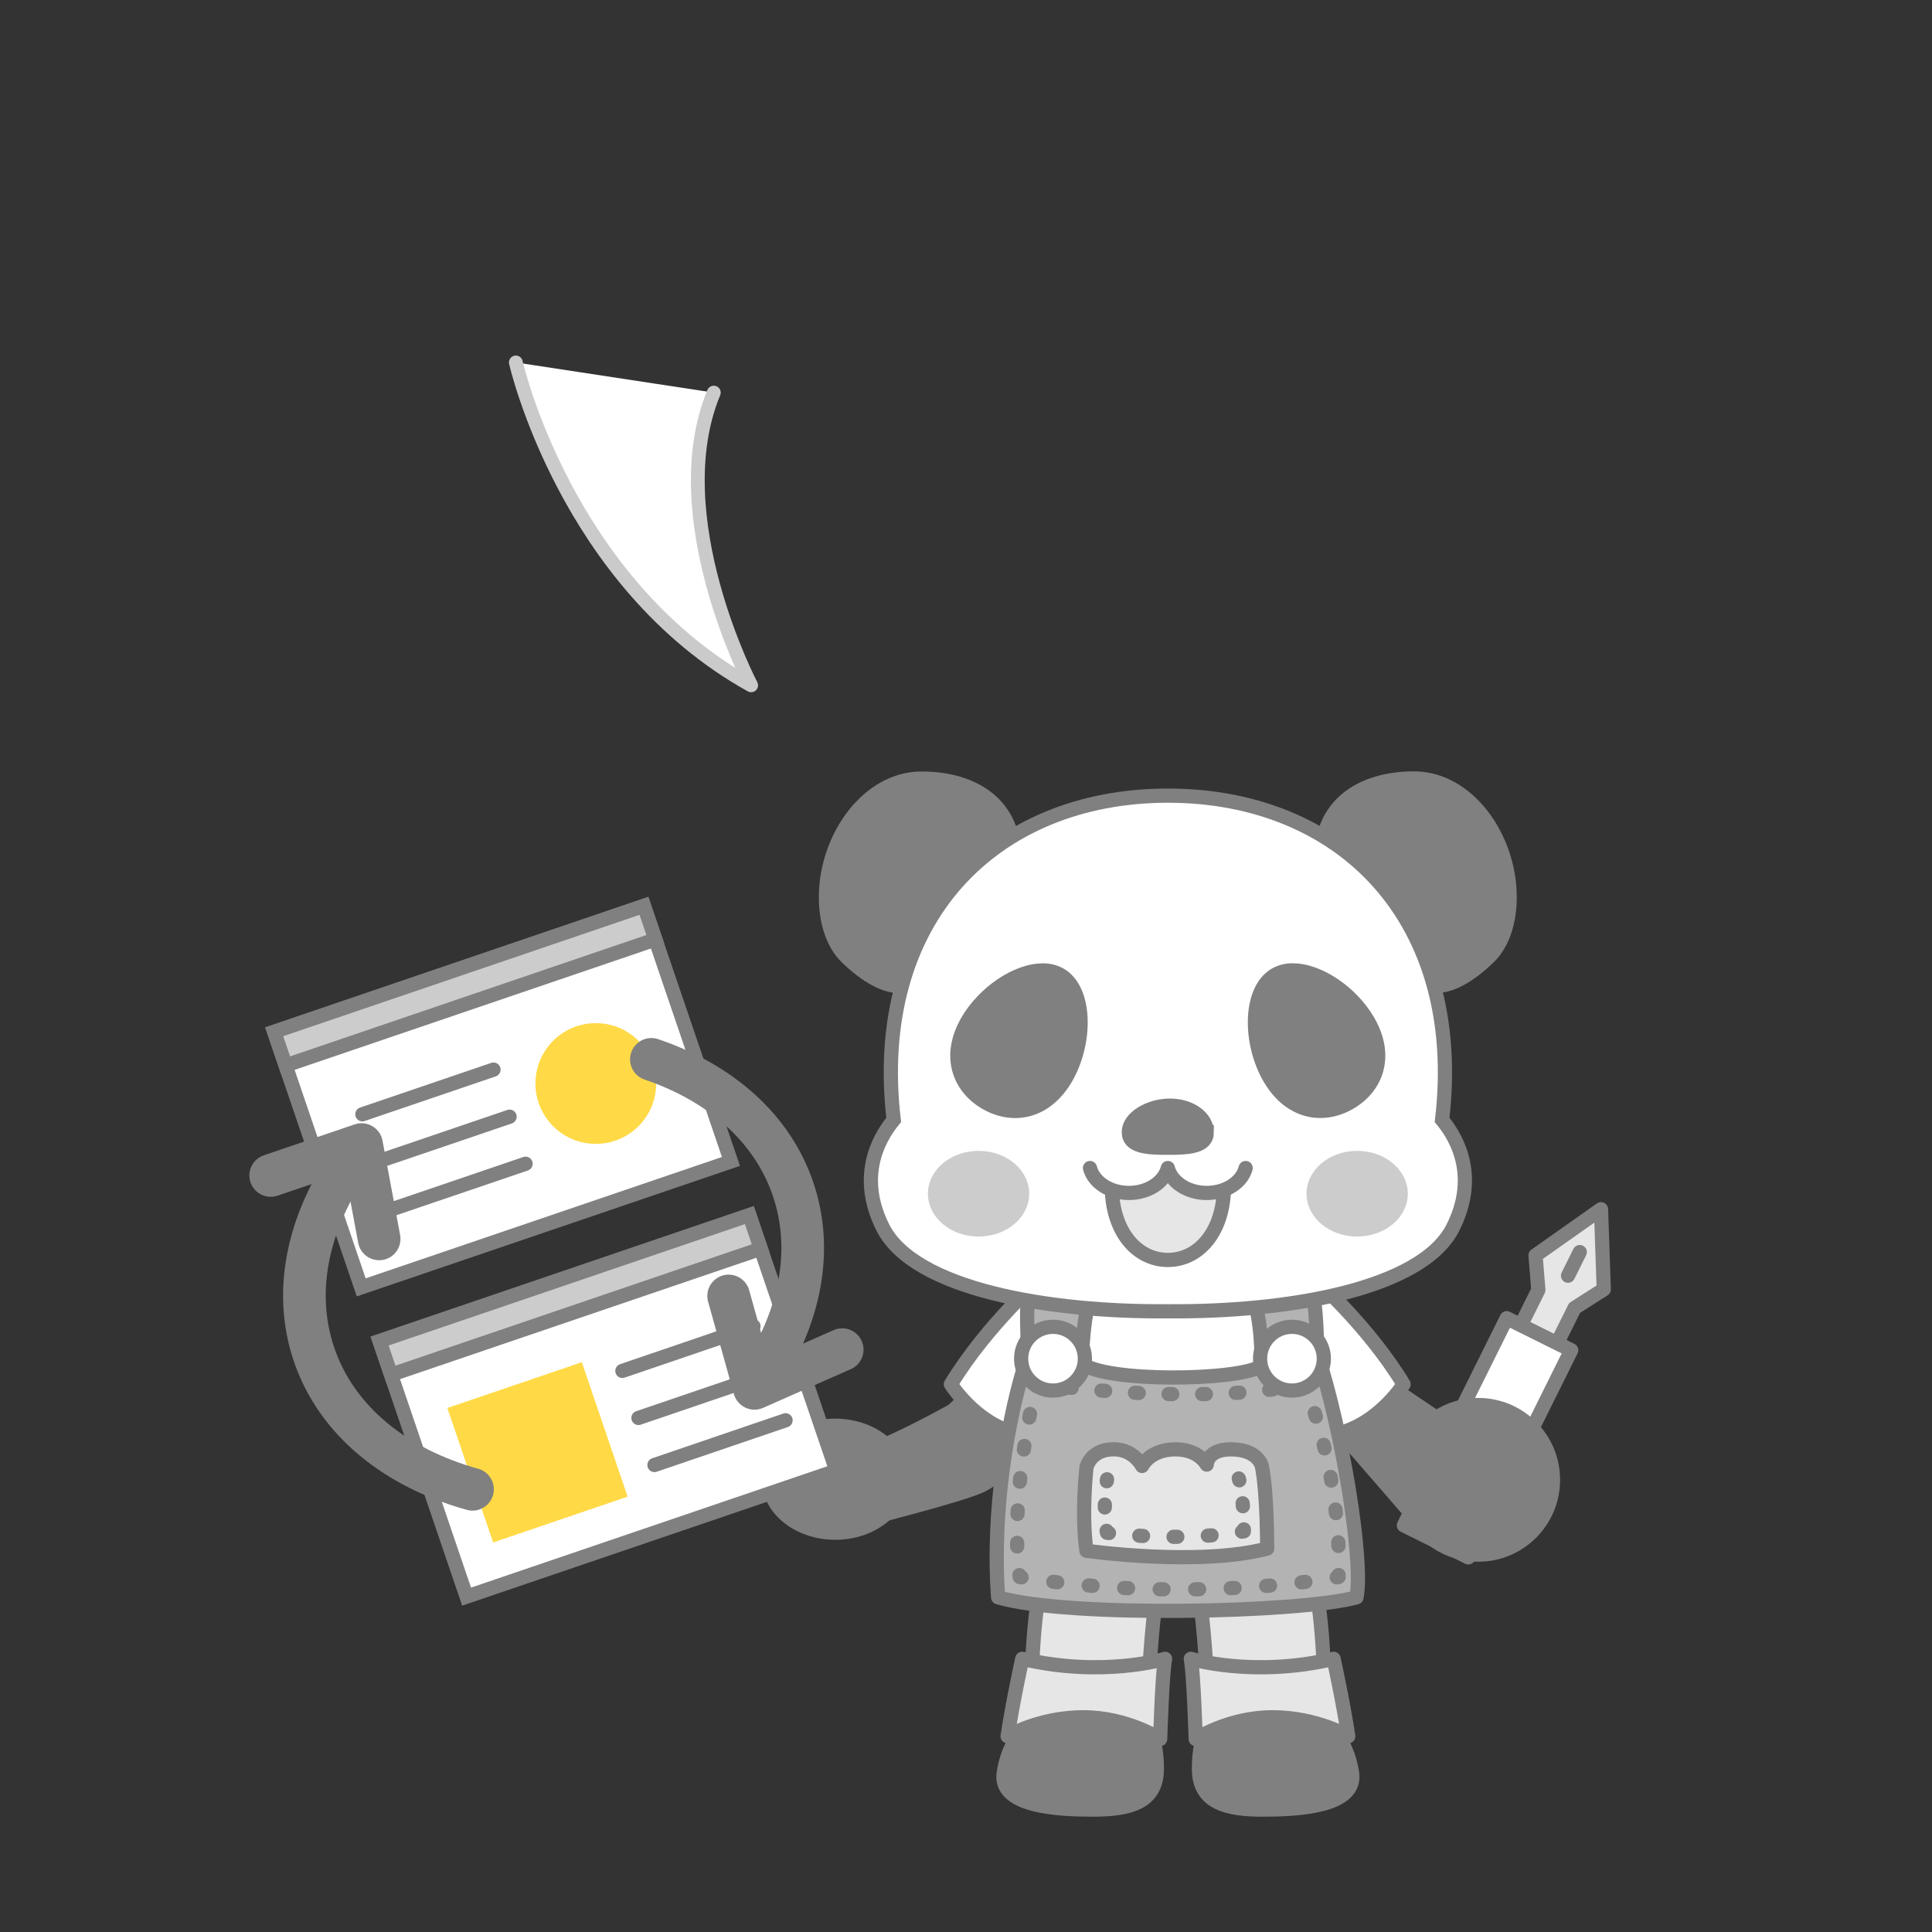 <?xml version="1.0" encoding="UTF-8"?><svg id="_イラスト" xmlns="http://www.w3.org/2000/svg" viewBox="0 0 280 280"><rect x="0" y="0" width="280" height="280" fill="#333333" stroke="none"/><defs><style>.cls-1{stroke-dasharray:0 0 .54 4.33;}.cls-1,.cls-2,.cls-3,.cls-4,.cls-5,.cls-6,.cls-7,.cls-8,.cls-9,.cls-10,.cls-11,.cls-12{fill:none;}.cls-1,.cls-13,.cls-3,.cls-4,.cls-14,.cls-15,.cls-16,.cls-5,.cls-17,.cls-18,.cls-19,.cls-6,.cls-20,.cls-7,.cls-21,.cls-8,.cls-9,.cls-10,.cls-11,.cls-12{stroke-linecap:round;}.cls-1,.cls-13,.cls-3,.cls-4,.cls-14,.cls-15,.cls-5,.cls-17,.cls-19,.cls-6,.cls-20,.cls-7,.cls-21,.cls-8,.cls-9,.cls-10,.cls-11,.cls-12{stroke:gray;}.cls-1,.cls-13,.cls-3,.cls-4,.cls-5,.cls-17,.cls-18,.cls-19,.cls-6,.cls-20,.cls-7,.cls-8,.cls-10,.cls-11{stroke-linejoin:round;}.cls-1,.cls-13,.cls-3,.cls-14,.cls-15,.cls-16,.cls-5,.cls-17,.cls-19,.cls-6,.cls-20,.cls-7,.cls-21,.cls-8,.cls-9,.cls-10,.cls-11{stroke-width:2.06px;}.cls-2,.cls-22,.cls-23,.cls-24{stroke-width:0px;}.cls-13,.cls-21,.cls-22{fill:gray;}.cls-3{stroke-dasharray:0 0 .55 4.42;}.cls-4,.cls-12{stroke-width:6.18px;}.cls-14,.cls-15,.cls-16,.cls-21,.cls-9,.cls-12{stroke-miterlimit:10;}.cls-14,.cls-23{fill:#ccc;}.cls-15,.cls-18,.cls-19{fill:#fff;}.cls-16{fill:#ffda46;stroke:#ffda46;}.cls-5{stroke-dasharray:0 0 .42 3.4;}.cls-17{fill:#b3b3b3;}.cls-18{stroke:#cacaca;stroke-width:2px;}.cls-6{stroke-dasharray:0 0 .57 4.58;}.cls-20,.cls-24{fill:#e6e6e6;}.cls-7{stroke-dasharray:0 0 .53 4.24;}.cls-8{stroke-dasharray:0 0 .42 3.37;}.cls-11{stroke-dasharray:0 0 .52 4.18;}</style></defs><path class="cls-18" d="m74.76,52.53s7.24,31.88,34.1,46.79c0,0-12.85-24.49-5.41-42.42"/><polygon class="cls-13" points="198.85 199.19 219.84 213.35 207.46 222.74 191.87 204.76 198.85 199.19"/><path class="cls-13" d="m141.82,199.64s-2.45,4.13-4.11,5.01c-1.66.88-12.13,6.76-16.67,6.91l5.17,8.41s12.01-3.03,15.61-4.51c6.59-2.72,5.27-12.32,5.27-12.32l-5.27-3.5Z"/><path class="cls-20" d="m171.77,221.14c3.36,11.41,3.28,27.94,3.28,27.94h16.63c.96-12.93-2.12-26.56-3.01-27.94h-16.9Z"/><path class="cls-13" d="m173.76,256.36c0,5,4.16,5.9,9.22,5.9s13.71-.39,12.97-5.31c-1.2-8.07-8.19-10.43-12.97-10.43-7.67,0-9.22,4.84-9.22,9.84Z"/><path class="cls-20" d="m193.28,240.41s1.42,6.5,2.12,11.22c0,0-4.6-2.75-10.97-2.75s-11.14,3.15-11.14,3.15c0,0-.29-9.52-.71-11.62,0,0,9.02,2.75,20.69,0Z"/><path class="cls-19" d="m190.07,184.91s8.04,6.97,13.35,15.71c0,0-4.32,6.88-11.4,7.44l-7.61-22.43,5.66-.71Z"/><path class="cls-20" d="m169.65,221.14c-3.36,11.41-3.28,27.94-3.28,27.94h-16.63c-.96-12.93,2.12-26.56,3.01-27.94h16.9Z"/><path class="cls-19" d="m151.16,184.91s-8.04,6.97-13.35,15.71c0,0,4.32,6.88,11.4,7.44l7.61-22.43-5.66-.71Z"/><path class="cls-17" d="m149.13,186.31c-.49,3.69-.16,7.25-.16,10.04-2.95,8.93-5.24,22.76-4.31,35.15,10.22,2.98,43.86,2.23,51.93,0,1.04-5.12-1.97-23.99-5.71-35.34,0-3.72-.27-8.12-1.04-11.25l-40.71,1.4Z"/><path class="cls-19" d="m158.26,186.1s-1.45,5.4-1.45,11.5c3.36,2.75,22.46,2.56,26,.39.18-8.07-1.84-11.89-1.84-11.89h-22.71Z"/><path class="cls-10" d="m150.14,200.82c.02-.09.04-.18.06-.28,0,0,.09.01.27.04"/><path class="cls-1" d="m154.78,201.09c7.14.75,21.23,1.79,31.85-.06"/><path class="cls-10" d="m188.76,200.61c.09-.02.18-.04.28-.06,0,0,.04.09.11.26"/><path class="cls-7" d="m190.55,204.8c1.45,4.59,3.42,12.46,3.48,21.35"/><path class="cls-10" d="m194,228.27c0,.09,0,.19,0,.28,0,0-.09.02-.27.05"/><path class="cls-6" d="m189.19,229.26c-7.29.9-22.08,2.06-38.85-.32"/><path class="cls-10" d="m148.06,228.6c-.09-.02-.19-.03-.28-.05,0,0-.02-.09-.04-.27"/><path class="cls-11" d="m147.42,224.12c-.12-4.21.17-11.37,2.27-21.25"/><circle class="cls-19" cx="152.61" cy="196.91" r="4.62"/><circle class="cls-19" cx="187.24" cy="196.91" r="4.62"/><path class="cls-20" d="m178.41,210.05c-3.52,0-3.52,2.21-3.52,2.21,0,0-1.12-2.21-4.53-2.21-3.72,0-4.84,2.41-4.84,2.41,0,0-1.2-2.42-4.11-2.42-3.39,0-3.95,2.64-3.95,2.64,0,0-.77,6.79,0,12.07,0,0,16.2,2.3,26.19-.32,0,0,.02-8.05-.77-11.94,0,0-.51-2.44-4.48-2.44Z"/><path class="cls-10" d="m160.44,214.39s-.02.1-.04.28"/><path class="cls-5" d="m160.12,218.05c-.02.68,0,1.4.05,2.13"/><path class="cls-10" d="m160.38,221.86c.02.09.04.19.06.28,0,0,.1.01.28.04"/><path class="cls-3" d="m165.11,222.57c3.31.21,7.99.3,12.68-.27"/><path class="cls-10" d="m179.99,221.98c.09-.02.19-.03.28-.05,0,0,0-.1,0-.28"/><path class="cls-8" d="m180.13,218.29c-.05-.69-.12-1.42-.21-2.1"/><path class="cls-10" d="m179.61,214.54c-.02-.09-.05-.18-.08-.27"/><ellipse class="cls-13" cx="121.05" cy="214.38" rx="9.64" ry="7.75"/><path class="cls-13" d="m167.66,256.36c0,5-4.16,5.9-9.22,5.9s-13.71-.39-12.97-5.31c1.2-8.07,8.19-10.43,12.97-10.43,7.67,0,9.22,4.84,9.22,9.84Z"/><path class="cls-20" d="m148.15,240.41s-1.42,6.5-2.12,11.22c0,0,4.6-2.75,10.97-2.75s11.14,3.15,11.14,3.15c0,0,.29-9.52.71-11.62,0,0-9.02,2.75-20.69,0Z"/><path class="cls-22" d="m130.3,142.89c-2.13,0-4.74-1.44-7.55-4.15-2.65-2.56-3.04-6.54-3.04-8.69,0-9.17,6.48-17.21,13.86-17.21,8.29,0,13.44,4.43,13.44,11.55-.06.69-.55,1.08-2.06,2.11-2.59,1.76-6.91,4.69-11.02,14.37-.98,1.37-2.17,2.03-3.62,2.03Z"/><path class="cls-22" d="m133.57,113.86c7.72,0,12.35,3.89,12.41,10.4-.06.29-.45.59-1.61,1.38-2.67,1.81-7.13,4.84-11.35,14.71-1.01,1.35-2.03,1.52-2.72,1.52-1.83,0-4.26-1.37-6.84-3.87-1.73-1.67-2.73-4.57-2.73-7.95,0-8.62,5.99-16.18,12.83-16.18m0-2.06c-8.4,0-14.89,9.02-14.89,18.24,0,3.4.91,7.08,3.35,9.44,2.95,2.85,5.81,4.44,8.27,4.44,1.75,0,3.3-.81,4.52-2.56,6.29-14.89,12.9-13.32,13.21-16.98,0-8.18-6.07-12.58-14.47-12.58h0Z"/><path class="cls-22" d="m208.21,142.89c-1.45,0-2.63-.66-3.62-2.03-4.11-9.68-8.44-12.62-11.02-14.37-1.51-1.02-2-1.42-2.06-2.19,0-7.04,5.15-11.46,13.44-11.46,7.38,0,13.86,8.04,13.86,17.21,0,2.15-.4,6.14-3.04,8.69-2.81,2.72-5.42,4.15-7.55,4.15h0Z"/><path class="cls-22" d="m204.95,113.86c6.83,0,12.83,7.56,12.83,16.18,0,3.38-.99,6.28-2.73,7.96-2.58,2.49-5.01,3.86-6.84,3.86-.69,0-1.7-.16-2.72-1.52-4.22-9.87-8.67-12.9-11.35-14.71-1.16-.79-1.55-1.09-1.61-1.38.06-6.51,4.69-10.4,12.41-10.4m0-2.06c-8.4,0-14.47,4.4-14.47,12.58.31,3.66,6.92,2.1,13.21,16.98,1.22,1.75,2.77,2.56,4.52,2.56,2.46,0,5.32-1.59,8.27-4.44,2.44-2.36,3.35-6.03,3.35-9.44,0-9.23-6.49-18.24-14.89-18.24h0Z"/><path class="cls-15" d="m169.26,190.04h0c17.16.15,36.81-3.13,41.32-12.15,3.55-7.09.9-12.58-1.58-15.59,3.39-28.93-14.45-46.99-39.74-46.99-25.29,0-43.13,18.06-39.74,46.99-2.48,3.01-5.13,8.5-1.58,15.59,4.52,9.02,24.16,12.3,41.32,12.15h0Z"/><path class="cls-24" d="m174.9,172.89c-2.79,0-5.11-1.55-5.64-3.61-.53,2.06-2.86,3.61-5.64,3.61-.89,0-1.73-.16-2.48-.44.04,6.53,3.67,10.6,8.13,10.6s8.08-4.07,8.13-10.6c-.75.28-1.59.44-2.48.44Z"/><path class="cls-22" d="m147.13,161c-1.43,0-2.91-.42-4.27-1.21-4.25-2.48-5.3-7.24-2.62-11.84,2.39-4.1,7.16-7.31,10.85-7.31.97,0,1.83.22,2.57.65,3.94,2.3,3.66,10.06.8,14.96-1.79,3.07-4.39,4.76-7.33,4.76h0Z"/><path class="cls-22" d="m151.09,141.67c.78,0,1.47.17,2.05.51,3.08,1.8,3.3,8.64.43,13.55-1.6,2.74-3.88,4.25-6.44,4.25-1.25,0-2.55-.37-3.75-1.07-1.74-1.02-2.95-2.53-3.4-4.27-.49-1.9-.1-4.03,1.15-6.16,2.23-3.81,6.6-6.8,9.96-6.8m0-2.06c-4.18,0-9.21,3.48-11.74,7.82-3.2,5.49-1.43,10.67,2.99,13.25,1.52.89,3.16,1.35,4.79,1.35,3.08,0,6.12-1.67,8.22-5.27,3.2-5.49,3.25-13.79-1.17-16.37-.93-.54-1.98-.79-3.09-.79h0Z"/><path class="cls-22" d="m191.35,161c-2.94,0-5.54-1.69-7.33-4.76-2.86-4.9-3.14-12.66.8-14.96.74-.43,1.6-.65,2.57-.65,3.69,0,8.46,3.21,10.85,7.31,2.68,4.6,1.63,9.36-2.62,11.84-1.36.79-2.83,1.21-4.27,1.21Z"/><path class="cls-22" d="m187.39,141.67h0c3.36,0,7.73,2.99,9.96,6.8,1.24,2.13,1.64,4.26,1.15,6.16-.45,1.74-1.66,3.25-3.4,4.27-1.2.7-2.5,1.07-3.75,1.07-2.55,0-4.84-1.51-6.44-4.25-2.87-4.92-2.65-11.75.43-13.55.58-.34,1.26-.51,2.05-.51m0-2.06c-1.11,0-2.16.25-3.09.79-4.42,2.58-4.37,10.87-1.17,16.37,2.1,3.6,5.13,5.27,8.22,5.27,1.62,0,3.26-.46,4.79-1.35,4.42-2.58,6.2-7.75,2.99-13.25-2.53-4.34-7.56-7.82-11.74-7.82h0Z"/><path class="cls-21" d="m174.9,164.08c0,2.12-2.7,2.26-5.65,2.26s-5.65-.14-5.65-2.26,3.01-3.84,5.96-3.84,5.33,1.72,5.33,3.84Z"/><path class="cls-9" d="m177.39,171.87c0,6.6-3.64,10.73-8.13,10.73s-8.13-4.12-8.13-10.73"/><ellipse class="cls-23" cx="141.82" cy="173" rx="7.34" ry="6.21"/><ellipse class="cls-23" cx="196.69" cy="173" rx="7.34" ry="6.21"/><path class="cls-19" d="m157.97,169.28c.53,2.06,2.86,3.61,5.64,3.61s5.11-1.55,5.64-3.61c.53,2.06,2.86,3.61,5.64,3.61s5.11-1.55,5.64-3.61"/><rect class="cls-15" x="44.54" y="139.36" width="56.61" height="39.12" transform="translate(-47.36 31.99) rotate(-18.81)"/><rect class="cls-14" x="39.07" y="140.26" width="56.61" height="5.15" transform="translate(-42.47 29.36) rotate(-18.81)"/><rect class="cls-15" x="59.82" y="184.18" width="56.61" height="39.12" transform="translate(-61 39.31) rotate(-18.81)"/><rect class="cls-14" x="54.34" y="185.08" width="56.61" height="5.15" transform="translate(-56.1 36.68) rotate(-18.81)"/><line class="cls-14" x1="52.52" y1="161.49" x2="71.52" y2="155.02"/><line class="cls-14" x1="90.2" y1="198.68" x2="109.2" y2="192.2"/><line class="cls-14" x1="92.53" y1="205.5" x2="111.53" y2="199.02"/><line class="cls-14" x1="94.85" y1="212.32" x2="113.85" y2="205.84"/><line class="cls-14" x1="54.85" y1="168.31" x2="73.85" y2="161.84"/><line class="cls-14" x1="57.17" y1="175.13" x2="76.17" y2="168.66"/><circle class="cls-16" cx="86.35" cy="157.03" r="7.72"/><rect class="cls-16" x="68.65" y="201.21" width="18.53" height="18.53" transform="translate(-63.72 36.37) rotate(-18.81)"/><path class="cls-12" d="m51.79,166.84c-6.9,9.2-9.56,19.82-6.27,29.48,3.29,9.66,11.88,16.45,22.96,19.52"/><polyline class="cls-4" points="54.95 179.55 52.4 165.88 39.23 170.36"/><path class="cls-12" d="m110.13,199.72c5.79-8.7,7.85-18.46,4.8-27.41s-10.64-15.43-20.53-18.78"/><polyline class="cls-4" points="105.6 187.82 109.34 201.21 122.06 195.6"/><polygon class="cls-20" points="225.29 195.41 228.2 189.56 232.43 186.86 232.03 175.25 222.54 181.94 222.95 186.95 220.05 192.8 225.29 195.41"/><line class="cls-19" x1="228.95" y1="181.46" x2="227.25" y2="184.88"/><rect class="cls-19" x="210.37" y="191.61" width="10.43" height="33.52" transform="translate(115.18 -74.14) rotate(26.41)"/><path class="cls-22" d="m214.23,225.3c-5.98,0-10.84-4.86-10.84-10.84s4.86-10.84,10.84-10.84,10.84,4.86,10.84,10.84-4.86,10.84-10.84,10.84Z"/><path class="cls-22" d="m214.23,204.66c5.41,0,9.81,4.4,9.81,9.81s-4.4,9.81-9.81,9.81-9.81-4.4-9.81-9.81,4.4-9.81,9.81-9.81m0-2.06c-6.55,0-11.87,5.31-11.87,11.87s5.31,11.87,11.87,11.87,11.87-5.31,11.87-11.87-5.31-11.87-11.87-11.87h0Z"/><rect class="cls-2" width="280" height="280"/></svg>